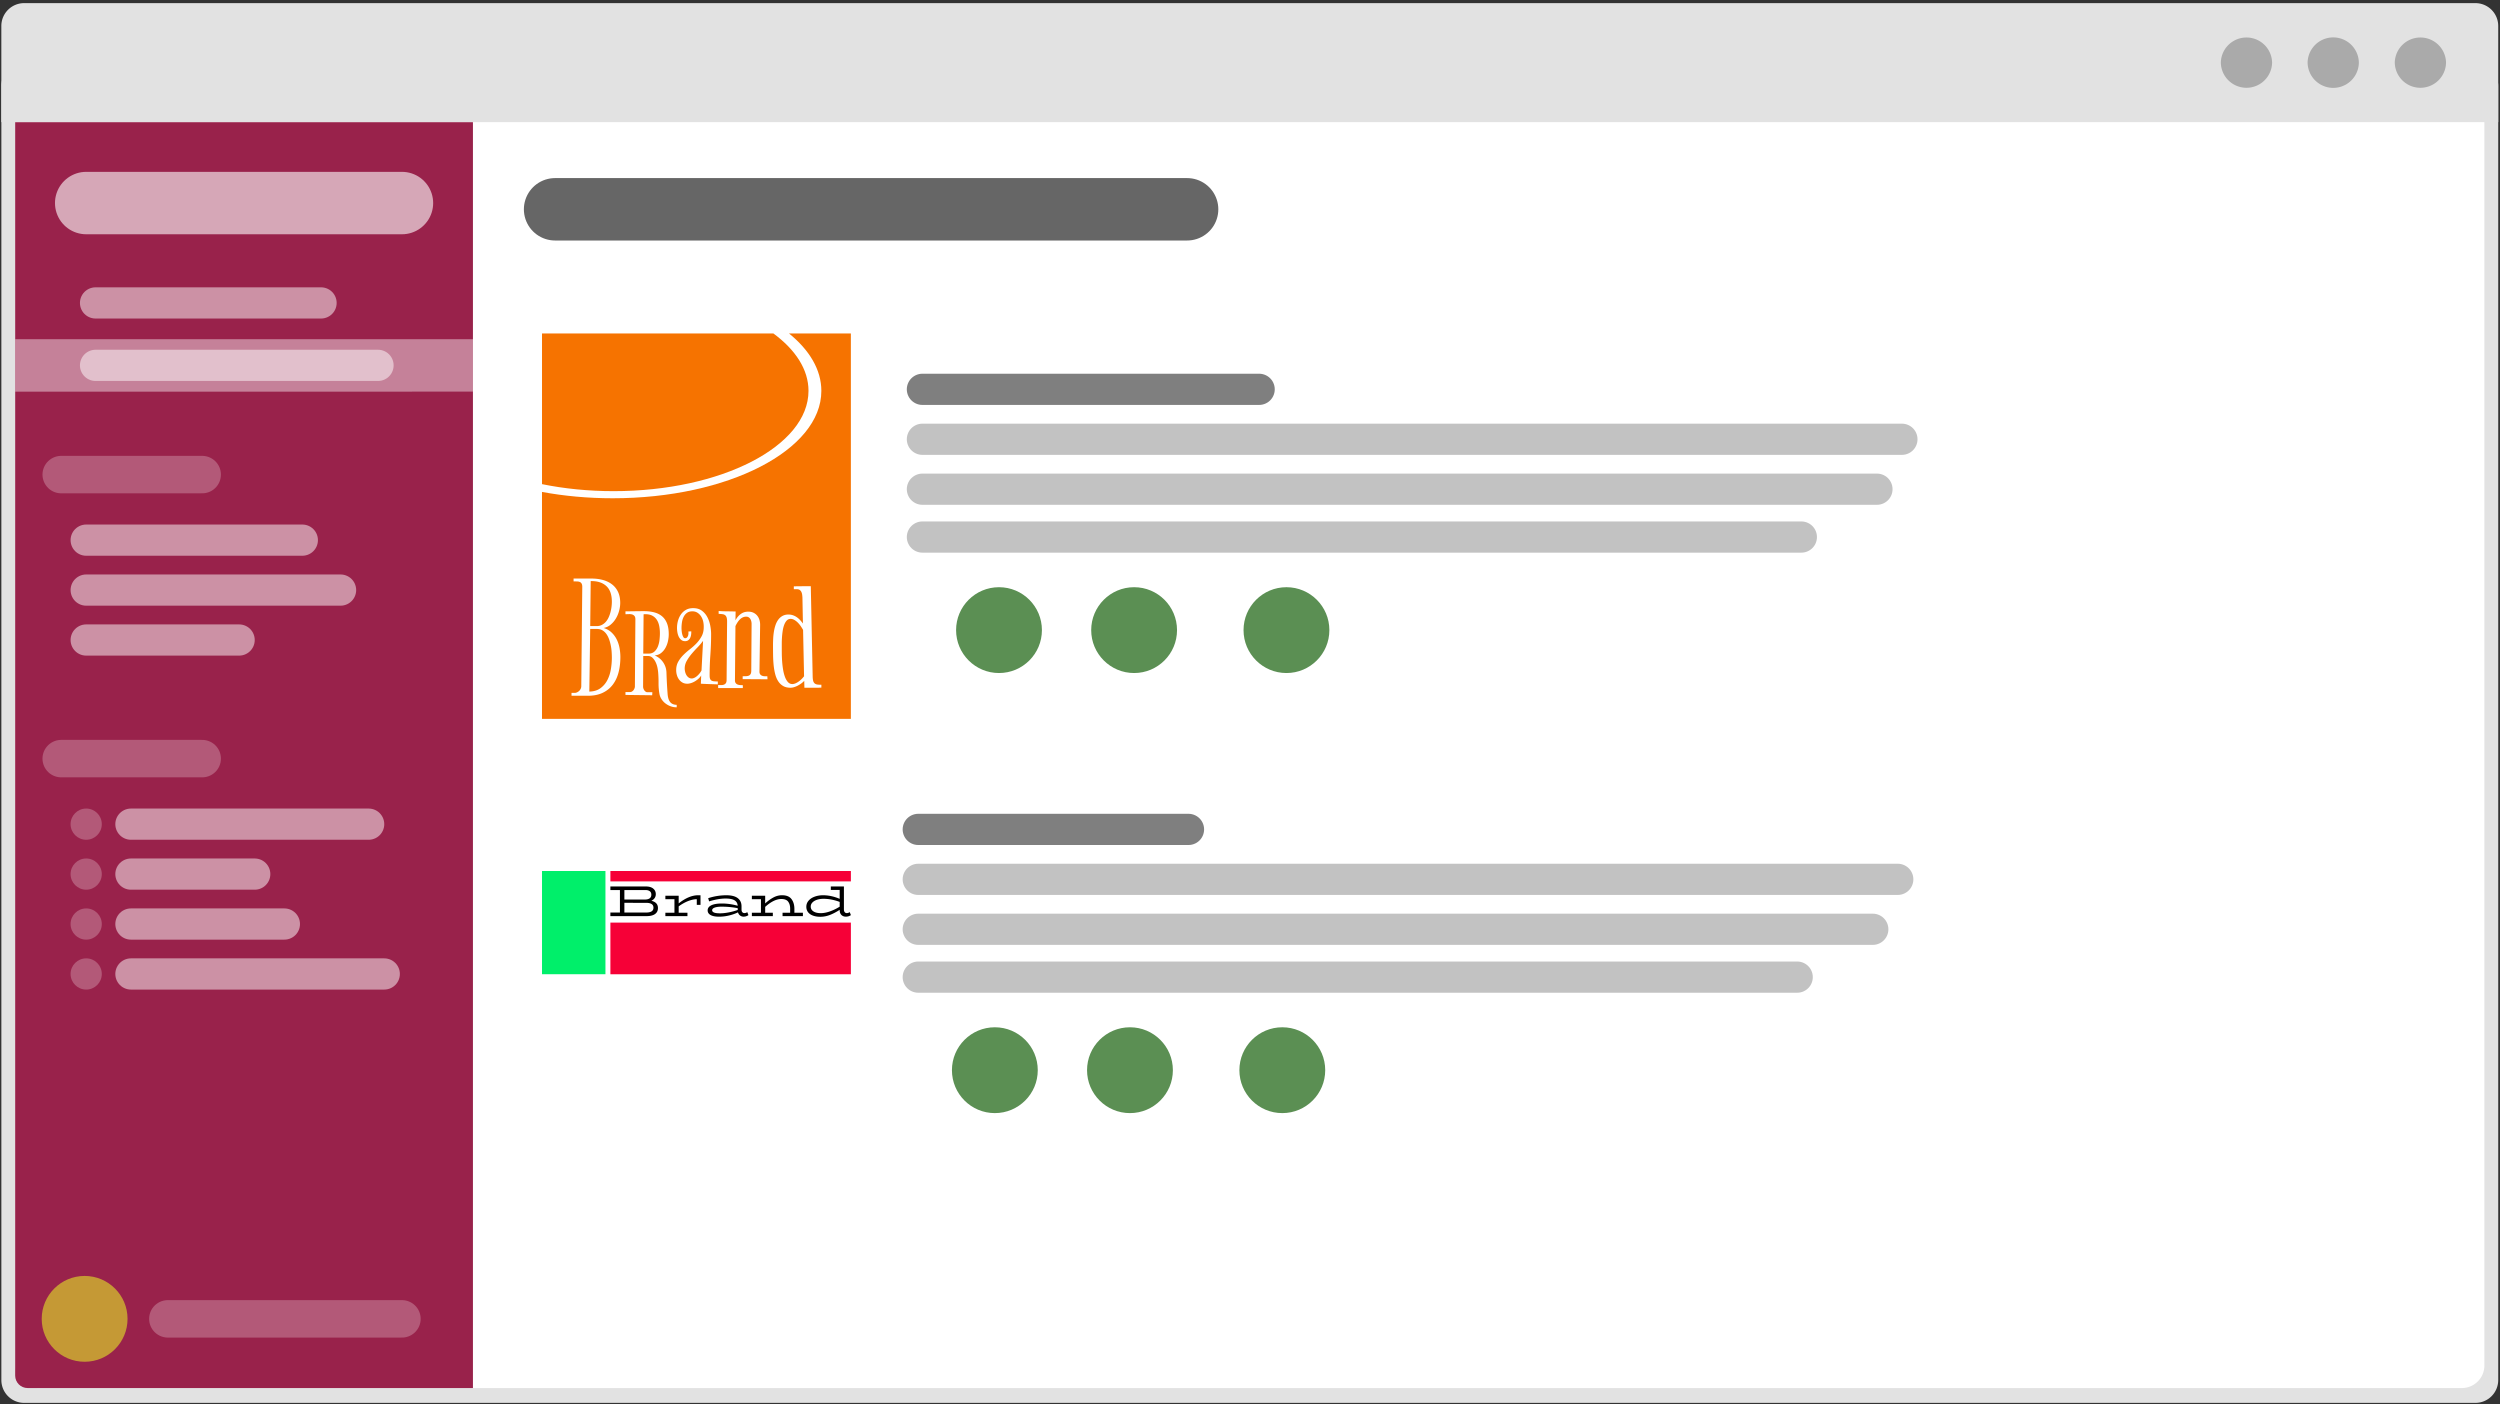 <svg viewBox="0 0 801 450" xmlns="http://www.w3.org/2000/svg" clip-rule="evenodd" fill-rule="evenodd" stroke-linecap="round" stroke-linejoin="round" stroke-miterlimit="1.5"><rect x="0" y="0" width="801" height="450" fill="#333333" stroke="none"/><path fill="none" d="M.432 0h800v450h-800z"/><clipPath id="a"><path d="M.432 0h800v450h-800z"/></clipPath><g clip-path="url(#a)"><clipPath id="b"><path d="M.437 20.191h799.99v429.3H.437z"/></clipPath><g clip-path="url(#b)"><path d="M800.43 27.507v414.66a7.309 7.309 0 01-7.316 7.316H7.754a7.3 7.3 0 01-7.316-7.316V27.507a7.309 7.309 0 017.316-7.316h785.36a7.318 7.318 0 017.316 7.316" fill-rule="nonzero" fill="#e2e2e2"/></g><clipPath id="c"><path d="M4.865 20.191h791.14v424.54H4.865z"/></clipPath><g clip-path="url(#c)"><path d="M796 27.426v410.07a7.228 7.228 0 01-7.235 7.235H12.105a7.22 7.22 0 01-7.235-7.235V27.426a7.228 7.228 0 017.235-7.235h776.66A7.237 7.237 0 01796 27.426" fill-rule="nonzero" fill="#fff"/></g><path d="M800.43 39.142V8.316A7.315 7.315 0 00793.114 1H7.744A7.315 7.315 0 00.428 8.316v30.826h800z" fill-rule="nonzero" fill="#e2e2e2"/><path d="M727.98 20.071a8.214 8.214 0 01-16.425 0 8.214 8.214 0 0116.425 0M755.78 20.071a8.213 8.213 0 01-16.424 0 8.213 8.213 0 0116.424 0M783.71 20.071a8.214 8.214 0 01-16.425 0 8.214 8.214 0 0116.425 0" fill-rule="nonzero" fill="#aaa"/><path fill="#f60037" d="M195.57 279.07h77.055v3.332H195.57zM195.57 295.61h77.055v16.535H195.57z"/><path fill="#00ef6a" d="M173.66 279.07h20.325v33.07H173.66z"/><path d="M208.69 288.61c1.412.333 2.118 1.108 2.118 2.326 0 .831-.312 1.47-.934 1.917-.623.448-1.521.672-2.693.672h-11.615v-1.149h3.059v-7.199h-3.059v-1.149h11.393c1.006 0 1.784.226 2.333.678.549.453.824 1.048.824 1.786 0 .489-.129.914-.388 1.274-.258.36-.604.641-1.038.844zm-8.639-3.433v3.032h6.576c.646 0 1.151-.127 1.516-.381s.547-.644.547-1.17c0-.507-.171-.881-.512-1.121-.342-.24-.771-.36-1.288-.36h-6.839zm6.991 7.199c1.551 0 2.326-.517 2.326-1.551 0-.535-.205-.929-.616-1.183s-.98-.376-1.71-.367l-6.991-.014v3.115h6.991zM224.44 286.85v3.074h-1.19v-1.828c-.868.019-1.795.222-2.783.609-.988.388-1.994.951-3.018 1.689v2.035h2.81v1.094h-7.074v-1.094h2.907v-4.333h-2.907v-1.094h4.264v2.451c2.187-1.745 4.278-2.617 6.271-2.617l.72.014zM239.8 293.21a2.704 2.704 0 01-1.564.484c-.425 0-.799-.125-1.122-.374s-.544-.581-.664-.997c-.905.434-1.883.773-2.935 1.018s-2.091.367-3.115.367c-1.181 0-2.088-.175-2.72-.526-.633-.351-.949-.849-.949-1.495 0-.711.395-1.255 1.184-1.634.789-.378 1.904-.567 3.343-.567 1.699 0 3.397.239 5.095.719-.046-.775-.381-1.354-1.004-1.737s-1.576-.575-2.859-.575c-1.559 0-3.322.305-5.288.914l-.304-1.024a18.505 18.505 0 015.814-.942c1.634 0 2.854.31 3.662.928.807.618 1.211 1.49 1.211 2.616v1.039c0 .378.088.662.263.851s.392.284.651.284c.323 0 .632-.102.927-.305l.374.956zm-11.629-1.579c0 .333.206.582.616.748.411.166 1.05.249 1.918.249.821 0 1.739-.097 2.754-.291a19.12 19.12 0 002.908-.789v-.567a27.14 27.14 0 00-5.109-.485c-.978 0-1.737.099-2.277.298-.54.198-.81.477-.81.837zM257.25 292.43v1.094h-6.52v-1.094h2.436v-1.329c0-.886-.21-1.617-.63-2.194s-1.156-.865-2.208-.865c-1.569 0-3.29.84-5.164 2.519v1.869h2.451v1.094H240.9v-1.094h2.908v-4.333H240.9v-1.094h4.264v2.451c.822-.757 1.682-1.382 2.582-1.876s1.839-.741 2.817-.741c1.413 0 2.425.413 3.039 1.239s.921 1.872.921 3.136v1.218h2.727zM272.62 293.21a2.888 2.888 0 01-.734.359 2.912 2.912 0 01-.9.125c-.572 0-1.04-.185-1.405-.554s-.547-.89-.547-1.564v-.069c-1.07.701-2.109 1.248-3.115 1.64s-2.044.589-3.115.589c-.876 0-1.652-.125-2.325-.374-.674-.249-1.198-.614-1.572-1.094-.373-.48-.56-1.057-.56-1.73 0-.748.24-1.401.72-1.959.48-.559 1.128-.988 1.945-1.288.816-.3 1.714-.45 2.692-.45 1.763 0 3.54.383 5.33 1.149v-2.865h-2.838v-1.094h4.195v7.323c0 .407.085.709.256.907a.812.812 0 00.644.298c.332 0 .655-.106.969-.319l.36.97zm-9.622-.637c.877 0 1.837-.183 2.88-.547a16.233 16.233 0 003.156-1.53v-1.523a15.21 15.21 0 00-2.506-.72 13.51 13.51 0 00-2.671-.276c-.785 0-1.486.103-2.105.311-.618.208-1.105.501-1.46.879-.356.379-.533.812-.533 1.301 0 .646.286 1.159.858 1.537s1.366.568 2.381.568z" fill-rule="nonzero"/><path d="M151.53 39.142H4.86v401.59c0 2.208 1.792 4 4 4h142.67V39.142z" fill="#99224b"/><path d="M27.615 65.059h101.17" fill="none" stroke-opacity=".6" stroke-width="20" stroke="#fff"/><path d="M30.615 97.059h72.25M30.615 117.06h90.5M27.615 189.06h81.5M27.615 205.06h49M27.615 173.06h69.25" fill="none" stroke-opacity=".5" stroke-width="10" stroke="#fff"/><path d="M19.615 152.06h45.166M53.781 422.56h75" fill="none" stroke-opacity=".25" stroke-width="12" stroke="#fff"/><path d="M41.948 280.06h39.667" fill="none" stroke-opacity=".5" stroke-width="10" stroke="#fff"/><circle cx="27.615" cy="280.06" r="5" fill-opacity=".25" fill="#fff"/><path d="M41.948 296.06h49.167" fill="none" stroke-opacity=".5" stroke-width="10" stroke="#fff"/><circle cx="27.615" cy="296.06" r="5" fill-opacity=".25" fill="#fff"/><path d="M41.948 312.06h81.167" fill="none" stroke-opacity=".5" stroke-width="10" stroke="#fff"/><circle cx="27.615" cy="312.06" r="5" fill-opacity=".25" fill="#fff"/><circle cx="27.115" cy="422.56" r="13.75" fill-opacity=".61" fill="#e2e528"/><circle cx="320.08" cy="201.89" r="13.75" fill="#5b8f53"/><circle cx="363.37" cy="201.89" r="13.75" fill="#5b8f53"/><circle cx="412.18" cy="201.89" r="13.75" fill="#5b8f53"/><path d="M41.948 264.06h76.167" fill="none" stroke-opacity=".5" stroke-width="10" stroke="#fff"/><circle cx="27.615" cy="264.06" r="5" fill-opacity=".25" fill="#fff"/><path d="M19.615 243.06h45.166" fill="none" stroke-opacity=".25" stroke-width="12" stroke="#fff"/><path fill-opacity=".43" fill="#fff" d="M4.865 108.68h146.67v16.8H4.865z"/><path d="M177.85 67.059h202.5" fill="none" stroke-opacity=".6" stroke-width="20" stroke="#000"/><path d="M252.8 106.84h19.816v123.49h-98.962v-72.716c7.074 1.313 14.703 2.029 22.654 2.029 36.897 0 66.852-15.417 66.852-34.406 0-6.764-3.8-13.075-10.36-18.396z" fill="#f67300"/><path d="M247.79 106.84c7.09 5.212 11.252 11.556 11.252 18.396 0 17.733-27.974 32.13-62.431 32.13-8.1 0-15.843-.795-22.952-2.244V106.84h74.131z" fill="#f67300"/><path d="M198.77 210.5c0 1.821-.202 3.489-.604 5.004-.403 1.514-1.029 2.823-1.878 3.926s-1.93 1.961-3.244 2.574c-1.313.613-2.88.919-4.701.919h-5.226v-.919h.972c.262 0 .52-.057.774-.171s.482-.263.683-.446c.202-.184.364-.403.486-.657.123-.254.193-.512.21-.775l.315-31.726c.018-.508-.039-.897-.17-1.169-.132-.271-.324-.463-.578-.577s-.552-.175-.893-.184a43.887 43.887 0 00-1.143-.013v-.919h5.7c1.365 0 2.617.157 3.755.472s2.114.797 2.929 1.445a6.556 6.556 0 011.891 2.429c.446.972.669 2.123.669 3.454 0 .788-.114 1.619-.341 2.495a9.57 9.57 0 01-1.024 2.468 7.73 7.73 0 01-1.681 1.996 4.84 4.84 0 01-2.285 1.077c1.033.315 1.895.806 2.587 1.471a7.929 7.929 0 011.654 2.272c.412.849.705 1.759.88 2.731s.263 1.913.263 2.823zm-2.732.211c0-.543-.022-1.147-.065-1.813-.044-.665-.132-1.339-.263-2.022s-.311-1.348-.538-1.996c-.228-.648-.517-1.221-.867-1.72s-.775-.897-1.274-1.195-1.09-.447-1.773-.447h-2.153l-.289 20.066c1.436-.035 2.622-.394 3.559-1.077a7.35 7.35 0 002.219-2.6c.543-1.051.919-2.211 1.129-3.48.21-1.27.315-2.508.315-3.716zm-6.776-24.53l-.157 14.418h2.075c.612 0 1.164-.127 1.654-.381a4.265 4.265 0 001.274-.998c.359-.411.661-.888.906-1.431s.442-1.103.591-1.681.258-1.151.328-1.72.105-1.099.105-1.589c0-2.241-.577-3.904-1.733-4.99s-2.749-1.628-4.78-1.628h-.263zM207.44 221.79h1.575l-.052.971-8.562-.105v-.919h1.497c.21 0 .412-.061.604-.184.193-.122.355-.271.486-.446s.236-.368.315-.578.118-.403.118-.578l.158-21.509c0-.491-.101-.854-.302-1.09a1.518 1.518 0 00-.762-.486 3.153 3.153 0 00-1.024-.105c-.376.017-.74.026-1.09.026v-.919c.998 0 1.983-.009 2.955-.026.971-.018 1.956-.027 2.954-.027 1.261 0 2.386.136 3.375.407.989.272 1.825.705 2.508 1.3.683.596 1.2 1.362 1.55 2.298.35.937.525 2.071.525 3.402 0 .7-.083 1.431-.249 2.193a7.973 7.973 0 01-.788 2.127 5.49 5.49 0 01-1.392 1.668c-.569.455-1.265.717-2.088.787 1.138.491 2.04 1.217 2.705 2.18s1.024 2.049 1.077 3.257a151.172 151.172 0 00.367 6.881c.035.508.11.972.224 1.392.113.42.28.788.499 1.103s.507.56.866.735.801.272 1.327.289v.788a5.584 5.584 0 01-2.049-.368 6.15 6.15 0 01-1.681-.971 5.377 5.377 0 01-1.208-1.392 4.512 4.512 0 01-.604-1.629 18.694 18.694 0 01-.276-3.361 40.143 40.143 0 00-.118-3.414 13.314 13.314 0 00-.236-1.589 7.489 7.489 0 00-.578-1.734c-.263-.551-.595-1.02-.998-1.405s-.884-.578-1.445-.578H206.1l-.052 9.823c0 .192.035.394.105.604s.166.403.289.578c.122.175.271.319.446.433s.359.171.552.171zm.341-12.37c.805 0 1.449-.228 1.93-.683a4.463 4.463 0 001.103-1.668 8.158 8.158 0 00.499-2.114c.079-.753.119-1.436.119-2.049 0-.788-.07-1.554-.21-2.298-.141-.744-.386-1.396-.736-1.956a3.937 3.937 0 00-1.431-1.353c-.604-.341-1.37-.512-2.298-.512h-.289a.705.705 0 00-.263.053l-.105 12.58h1.681zM224.66 216.41c-.21.367-.49.709-.84 1.024s-.727.595-1.129.84c-.403.246-.823.438-1.261.578s-.849.21-1.234.21c-.596 0-1.112-.127-1.55-.38a3.537 3.537 0 01-1.103-.999 4.452 4.452 0 01-.67-1.391 5.71 5.71 0 01-.223-1.589c0-1.016.219-1.913.657-2.692.437-.78.98-1.493 1.628-2.141s1.357-1.269 2.127-1.865a18.539 18.539 0 002.128-1.917c.647-.683 1.19-1.435 1.628-2.258s.657-1.795.657-2.916a7.306 7.306 0 00-.158-1.707 5.079 5.079 0 00-.643-1.641 3.9 3.9 0 00-1.169-1.221c-.473-.316-1.033-.473-1.681-.473-.7 0-1.274.166-1.72.499a3.583 3.583 0 00-1.064 1.274 5.633 5.633 0 00-.538 1.733 12.502 12.502 0 00-.145 1.878c0 .245.018.551.053.919s.096.722.184 1.064c.087.341.205.634.354.88.149.245.337.367.565.367a.777.777 0 00.591-.236c.149-.158.262-.346.341-.565s.123-.451.131-.696a5.104 5.104 0 00-.013-.656l.92-.053c.017.403-.005.792-.066 1.169a3.282 3.282 0 01-.328 1.011 1.904 1.904 0 01-.631.709c-.262.175-.578.263-.945.263-.508 0-.933-.145-1.274-.434s-.608-.648-.801-1.076a5.466 5.466 0 01-.407-1.379 8.488 8.488 0 01-.118-1.34c0-.788.105-1.558.315-2.311s.525-1.431.945-2.035a4.85 4.85 0 011.602-1.458c.648-.368 1.419-.551 2.312-.551 1.12 0 2.048.271 2.783.814a5.987 5.987 0 011.76 2.061c.438.832.749 1.734.932 2.706.184.971.276 1.886.276 2.744 0 2.224-.079 4.434-.236 6.632a92.78 92.78 0 00-.237 6.657c0 .49.062.863.184 1.116.123.254.298.434.526.539.227.105.503.166.827.184.324.017.687.035 1.09.052v.919c-.928-.035-1.843-.065-2.745-.091a91.935 91.935 0 01-2.692-.119l.105-2.652zm-3.02.971c.245 0 .512-.065.801-.197.289-.131.574-.315.854-.551s.547-.508.801-.814c.254-.307.477-.644.669-1.011l.499-9.481c-.507.7-1.098 1.396-1.772 2.088-.674.691-1.314 1.396-1.918 2.114s-1.12 1.462-1.549 2.232a4.95 4.95 0 00-.644 2.443c0 .315.044.661.132 1.037.087.376.223.722.407 1.037.184.316.42.578.709.788s.626.315 1.011.315zM235.48 217.85c-.018.403.048.718.197.946.149.227.346.394.591.499s.521.17.827.197c.306.026.608.039.906.039v.919h-7.905v-.971c.333.017.661.026.985.026s.613-.048.866-.145c.254-.096.46-.258.618-.486.157-.227.236-.569.236-1.024l.158-18.699c0-.543-.049-.972-.145-1.287s-.249-.56-.459-.736c-.211-.175-.491-.288-.841-.341a11.39 11.39 0 00-1.261-.105v-.919l.841.052c.245.018.53.031.853.04.324.008.661.013 1.012.013l2.731.052-.053 2.837a6.34 6.34 0 01.92-1.327c.332-.358.674-.647 1.024-.866s.709-.372 1.077-.46a4.661 4.661 0 011.077-.131c.647 0 1.212.118 1.693.354.482.237.88.552 1.195.946.316.394.552.853.71 1.379.157.525.227 1.085.21 1.681l-.21 14.733c-.018.403.048.714.197.933.148.219.345.38.59.486.246.105.521.166.828.183.306.018.608.018.906 0l.052.972-7.957-.052v-.92c.332 0 .661-.004.984-.013.324-.009.618-.057.88-.144.263-.088.473-.245.631-.473.157-.228.245-.569.262-1.024l.105-15.128c0-.245-.03-.503-.092-.775a2.626 2.626 0 00-.289-.748c-.131-.228-.31-.416-.538-.565s-.499-.223-.814-.223c-.665 0-1.278.241-1.839.722-.56.482-1.094 1.248-1.602 2.298l-.157 17.255zM257.1 191.46a12.06 12.06 0 00-.092-.946 2.84 2.84 0 00-.25-.853 1.673 1.673 0 00-.525-.631c-.228-.166-.534-.249-.919-.249h-.972v-.919l1.733-.027c.403 0 .898-.004 1.484-.013a150.46 150.46 0 012.219-.013l.604 29.047c.018.56.075 1.007.171 1.34.096.332.254.591.473.774.219.184.503.302.853.355.351.052.78.07 1.287.052v.92c-.227.017-.468.03-.722.039s-.578.013-.972.013h-3.742l-.053-2.206c-.28.298-.599.578-.958.841a8.928 8.928 0 01-1.116.696c-.386.201-.78.363-1.182.485a3.955 3.955 0 01-1.156.184c-.928 0-1.707-.184-2.337-.551a4.711 4.711 0 01-1.576-1.51c-.42-.64-.744-1.397-.972-2.272a19.163 19.163 0 01-.499-2.837 36.72 36.72 0 01-.184-3.178 214.719 214.719 0 01-.026-3.309c0-.63.018-1.313.053-2.048a20.36 20.36 0 01.223-2.193c.114-.727.28-1.423.499-2.088s.512-1.256.88-1.773a4.183 4.183 0 011.365-1.234c.543-.307 1.191-.46 1.944-.46 1.733 0 3.274.963 4.622 2.889l-.157-8.325zm-3.782 6.828c-.508 0-.928.184-1.261.552-.333.367-.604.836-.814 1.405s-.368 1.208-.473 1.917-.179 1.409-.223 2.101-.066 1.335-.066 1.93v1.392c0 .508.005 1.147.013 1.917.009.771.044 1.585.105 2.443.062.858.162 1.716.302 2.574s.337 1.632.591 2.324.574 1.252.959 1.681.858.643 1.418.643c.315 0 .648-.074.998-.223s.692-.341 1.024-.578c.333-.236.648-.503.946-.801.298-.297.56-.595.788-.893l-.315-14.838c-.21-.386-.46-.788-.749-1.209a8.115 8.115 0 00-.945-1.142 5.374 5.374 0 00-1.103-.854 2.374 2.374 0 00-1.195-.341z" fill-rule="nonzero" fill="#fff"/><path d="M295.54 124.74h107.89" fill="none" stroke-opacity=".5" stroke-width="10" stroke="#000"/><path d="M295.54 172.07h281.61M295.54 140.74h313.83M295.54 156.74h305.83" fill="none" stroke-opacity=".24" stroke-width="10" stroke="#000"/><circle cx="362.04" cy="342.89" r="13.75" fill="#5b8f53"/><circle cx="410.85" cy="342.89" r="13.75" fill="#5b8f53"/><circle cx="318.75" cy="342.89" r="13.75" fill="#5b8f53"/><path d="M294.21 265.74h86.583" fill="none" stroke-opacity=".5" stroke-width="10" stroke="#000"/><path d="M294.21 313.07h281.61M294.21 281.74h313.83M294.21 297.74h305.83" fill="none" stroke-opacity=".24" stroke-width="10" stroke="#000"/></g></svg>